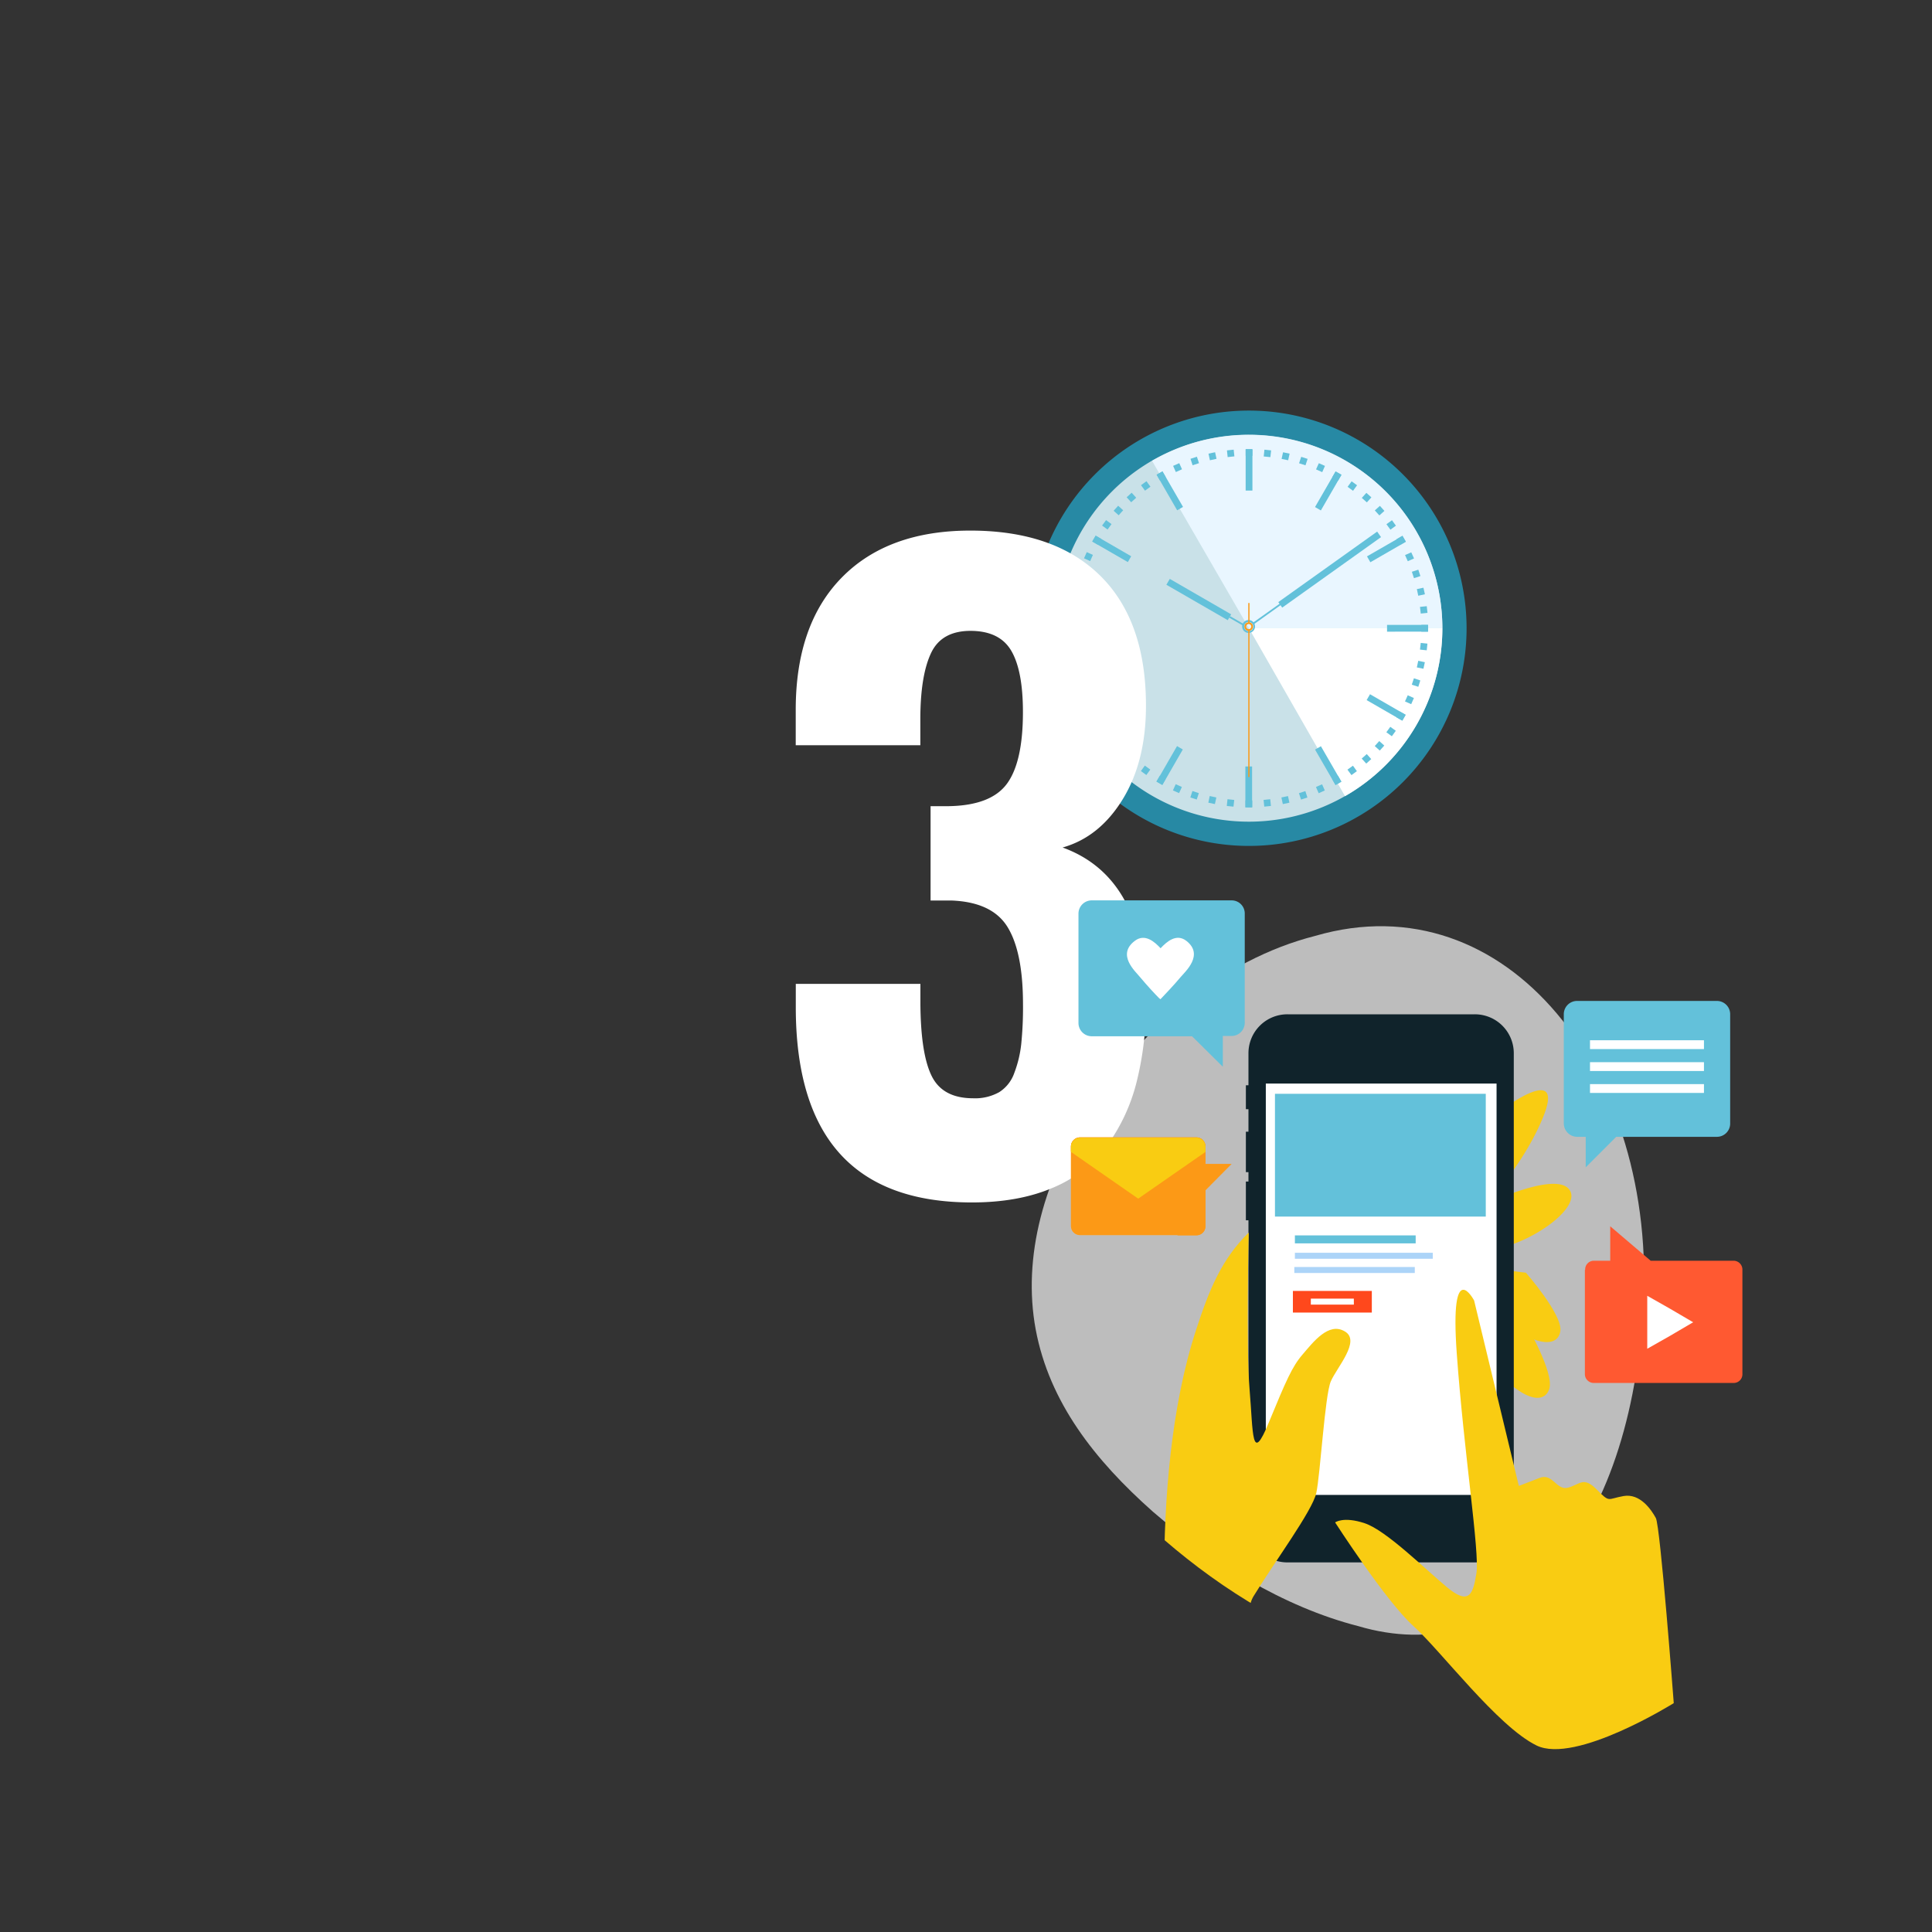 <svg xmlns="http://www.w3.org/2000/svg" xmlns:xlink="http://www.w3.org/1999/xlink" viewBox="0 0 600 600"><rect x="0" y="0" width="600" height="600" fill="#333333" stroke="none"/><defs><style>.cls-1{fill:none;}.cls-2{fill:#2789a4;}.cls-3{fill:#c9e1e8;}.cls-4{fill:#e9f6ff;}.cls-5{fill:#fff;}.cls-6{fill:#63c1da;}.cls-7{fill:#f99b1c;}.cls-8{fill:#89d5da;}.cls-9{fill:#eaeaea;opacity:0.75;}.cls-10{fill:#f9cc12;}.cls-11{fill:#10232b;}.cls-12{fill:#acd4f8;}.cls-13{fill:#ff481c;}.cls-14{clip-path:url(#clip-path);}.cls-15{fill:#fdb350;}.cls-16{fill:#fc9916;}.cls-17{fill:#ff5931;}</style><clipPath id="clip-path"><path class="cls-1" d="M412,299.44c-29.2,7.43-53.61,29-69,51.93-15.48,23.27-21.94,47.95-17.78,70.33,4.25,22.56,18.23,40.43,36.36,56.53,18.23,15.75,40.61,29.64,63.79,35.57,45.29,13.44,83.86-24.51,88.46-98.2C518.47,342.17,471.41,282.1,412,299.44Z"/></clipPath></defs><g id="third_step" data-name="third step"><path class="cls-2" d="M455.46,195.1a67.6,67.6,0,1,1-67.61-67.59h0A67.6,67.6,0,0,1,455.46,195.1Z"/><circle class="cls-2" cx="387.86" cy="195.1" r="62.6"/><path class="cls-3" d="M447.94,195.1A60.09,60.09,0,1,1,387.86,135h0a60.08,60.08,0,0,1,60.08,60.08Z"/><path class="cls-4" d="M447.94,195.11h0a60.1,60.1,0,0,0-90.16-52l30.08,52Z"/><path class="cls-5" d="M387.86,195.11l29.85,52.15a60.07,60.07,0,0,0,30.23-52.15Z"/><rect class="cls-6" x="386.85" y="139.46" width="2.1" height="2.09"/><rect class="cls-6" x="386.85" y="139.62" width="2.1" height="12.73"/><polygon class="cls-6" points="367.4 157.43 365.58 158.48 359.23 147.47 361.04 146.43 367.4 157.43"/><polygon class="cls-6" points="351.3 172.75 350.26 174.56 339.24 168.2 340.3 166.38 351.3 172.75"/><polygon class="cls-6" points="344.92 194 344.92 196.1 332.21 196.1 332.21 194 344.92 194"/><polygon class="cls-6" points="350.21 215.62 351.27 217.43 340.26 223.79 339.2 221.98 350.21 215.62"/><polygon class="cls-6" points="365.54 231.7 367.33 232.76 360.99 243.77 359.18 242.72 365.54 231.7"/><polygon class="cls-6" points="386.76 238.03 388.85 238.03 388.85 250.75 386.76 250.74 386.76 238.03"/><polygon class="cls-6" points="408.4 232.79 410.22 231.75 416.58 242.76 414.76 243.8 408.4 232.79"/><polygon class="cls-6" points="424.42 217.42 425.47 215.6 436.5 221.97 435.45 223.78 424.42 217.42"/><polygon class="cls-6" points="430.76 196.17 430.76 194.06 443.47 194.06 443.46 196.16 430.76 196.17"/><polygon class="cls-6" points="425.58 174.61 424.53 172.79 435.55 166.44 436.59 168.26 425.58 174.61"/><polygon class="cls-6" points="410.21 158.52 408.39 157.47 414.75 146.46 416.57 147.51 410.21 158.52"/><polygon class="cls-6" points="383.35 141.73 381.26 141.95 381.04 139.87 383.13 139.65 383.35 141.73"/><polygon class="cls-6" points="377.8 142.49 375.75 142.94 375.31 140.88 377.36 140.45 377.8 142.49"/><polygon class="cls-6" points="372.36 143.84 370.37 144.49 369.72 142.49 371.71 141.84 372.36 143.84"/><polygon class="cls-6" points="367.08 145.74 365.17 146.6 364.32 144.68 366.23 143.84 367.08 145.74"/><polygon class="cls-6" points="362.04 148.18 360.23 149.23 359.18 147.41 361 146.37 362.04 148.18"/><polygon class="cls-6" points="357.28 151.15 355.59 152.38 354.35 150.68 356.05 149.44 357.28 151.15"/><polygon class="cls-6" points="352.86 154.58 351.3 155.98 349.89 154.43 351.45 153.02 352.86 154.58"/><polygon class="cls-6" points="348.81 158.47 347.41 160.02 345.85 158.62 347.26 157.06 348.81 158.47"/><rect class="cls-6" x="342.68" y="161.93" width="2.1" height="2.1" transform="translate(8.95 343.64) rotate(-53.72)"/><polygon class="cls-6" points="342.05 167.39 341 169.2 339.19 168.15 340.25 166.33 342.05 167.39"/><polygon class="cls-6" points="339.41 172.33 338.56 174.25 336.65 173.39 337.5 171.47 339.41 172.33"/><rect class="cls-6" x="334.93" y="177.14" width="2.09" height="2.09" transform="matrix(0.31, -0.95, 0.95, 0.31, 62.14, 442.08)"/><polygon class="cls-6" points="335.75 182.91 335.31 184.95 333.24 184.51 333.69 182.46 335.75 182.91"/><polygon class="cls-6" points="334.76 188.42 334.53 190.51 332.44 190.28 332.66 188.2 334.76 188.42"/><polygon class="cls-6" points="334.34 194.01 334.34 196.1 332.25 196.1 332.24 194.01 334.34 194.01"/><polygon class="cls-6" points="334.53 199.61 334.74 201.7 332.66 201.91 332.43 199.83 334.53 199.61"/><polygon class="cls-6" points="335.31 205.16 335.74 207.22 333.68 207.64 333.24 205.6 335.31 205.16"/><polygon class="cls-6" points="336.63 210.6 337.28 212.6 335.29 213.24 334.64 211.25 336.63 210.6"/><polygon class="cls-6" points="338.54 215.87 339.39 217.79 337.47 218.63 336.63 216.73 338.54 215.87"/><polygon class="cls-6" points="340.97 220.91 342.02 222.73 340.21 223.78 339.16 221.97 340.97 220.91"/><polygon class="cls-6" points="343.95 225.68 345.17 227.38 343.47 228.6 342.25 226.92 343.95 225.68"/><polygon class="cls-6" points="347.39 230.1 348.77 231.66 347.21 233.07 345.81 231.51 347.39 230.1"/><polygon class="cls-6" points="351.27 234.15 352.82 235.55 351.41 237.1 349.85 235.7 351.27 234.15"/><polygon class="cls-6" points="355.54 237.76 357.24 239 356.01 240.69 354.31 239.46 355.54 237.76"/><polygon class="cls-6" points="360.19 240.9 362 241.95 360.94 243.76 359.12 242.72 360.19 240.9"/><polygon class="cls-6" points="365.13 243.54 367.04 244.4 366.18 246.31 364.26 245.47 365.13 243.54"/><polygon class="cls-6" points="370.32 245.66 372.31 246.31 371.66 248.3 369.67 247.66 370.32 245.66"/><polygon class="cls-6" points="375.69 247.21 377.75 247.66 377.3 249.71 375.26 249.28 375.69 247.21"/><polygon class="cls-6" points="381.21 248.2 383.3 248.43 383.07 250.51 380.99 250.3 381.21 248.2"/><polygon class="cls-6" points="386.8 248.6 388.9 248.61 388.9 250.71 386.8 250.71 386.8 248.6"/><rect class="cls-6" x="392.52" y="248.31" width="2.08" height="2.1" transform="translate(-23.37 41.41) rotate(-5.85)"/><polygon class="cls-6" points="397.95 247.66 400 247.23 400.44 249.28 398.39 249.72 397.95 247.66"/><polygon class="cls-6" points="403.4 246.33 405.39 245.68 406.02 247.67 404.05 248.32 403.4 246.33"/><polygon class="cls-6" points="408.68 244.41 410.58 243.57 411.43 245.48 409.53 246.34 408.68 244.41"/><polygon class="cls-6" points="413.71 241.97 415.53 240.93 416.57 242.75 414.76 243.8 413.71 241.97"/><polygon class="cls-6" points="418.46 239.02 420.17 237.79 421.39 239.49 419.71 240.72 418.46 239.02"/><polygon class="cls-6" points="422.89 235.58 424.46 234.18 425.85 235.74 424.3 237.14 422.89 235.58"/><polygon class="cls-6" points="426.94 231.69 428.34 230.14 429.9 231.54 428.5 233.1 426.94 231.69"/><polygon class="cls-6" points="430.54 227.41 431.77 225.72 433.48 226.95 432.25 228.65 430.54 227.41"/><polygon class="cls-6" points="433.68 222.77 434.74 220.96 436.56 222.01 435.52 223.82 433.68 222.77"/><polygon class="cls-6" points="436.33 217.84 437.19 215.92 439.1 216.78 438.26 218.69 436.33 217.84"/><polygon class="cls-6" points="438.44 212.64 439.1 210.65 441.09 211.31 440.47 213.29 438.44 212.64"/><polygon class="cls-6" points="440.01 207.27 440.45 205.21 442.5 205.65 442.06 207.69 440.01 207.27"/><polygon class="cls-6" points="440.99 201.74 441.22 199.66 443.3 199.88 443.09 201.96 440.99 201.74"/><polygon class="cls-6" points="441.4 196.16 441.4 194.06 443.5 194.06 443.51 196.16 441.4 196.16"/><polygon class="cls-6" points="441.23 190.55 440.99 188.47 443.09 188.26 443.32 190.33 441.23 190.55"/><polygon class="cls-6" points="440.45 185.01 440.02 182.95 442.06 182.52 442.52 184.56 440.45 185.01"/><polygon class="cls-6" points="439.12 179.56 438.47 177.57 440.47 176.92 441.12 178.9 439.12 179.56"/><polygon class="cls-6" points="437.2 174.29 436.35 172.38 438.28 171.53 439.14 173.43 437.2 174.29"/><polygon class="cls-6" points="434.76 169.25 433.71 167.44 435.54 166.38 436.59 168.19 434.76 169.25"/><polygon class="cls-6" points="431.81 164.5 430.57 162.8 432.29 161.56 433.52 163.25 431.81 164.5"/><polygon class="cls-6" points="428.37 160.07 426.96 158.51 428.54 157.1 429.94 158.66 428.37 160.07"/><polygon class="cls-6" points="424.49 156.02 422.92 154.63 424.34 153.06 425.9 154.46 424.49 156.02"/><polygon class="cls-6" points="420.2 152.42 418.51 151.18 419.76 149.48 421.45 150.7 420.2 152.42"/><polygon class="cls-6" points="415.56 149.27 413.75 148.22 414.81 146.4 416.62 147.43 415.56 149.27"/><polygon class="cls-6" points="410.63 146.63 408.71 145.77 409.58 143.85 411.48 144.69 410.63 146.63"/><polygon class="cls-6" points="405.43 144.51 403.44 143.87 404.1 141.87 406.09 142.51 405.43 144.51"/><polygon class="cls-6" points="400.05 142.94 398.01 142.52 398.46 140.46 400.5 140.88 400.05 142.94"/><polygon class="cls-6" points="394.53 141.96 392.46 141.76 392.68 139.65 394.76 139.87 394.53 141.96"/><polygon class="cls-6" points="382.35 190.79 381.29 192.6 362.23 181.6 363.29 179.78 382.35 190.79"/><polygon class="cls-6" points="386.13 194.35 381.75 191.83 382.02 191.35 386.4 193.89 386.13 194.35"/><polygon class="cls-6" points="398.2 188.7 396.99 186.99 427.69 165.09 428.89 166.81 398.2 188.7"/><polygon class="cls-6" points="389.42 193.85 389.1 193.4 398.01 187.06 398.31 187.5 389.42 193.85"/><path class="cls-6" d="M387.81,196.55a2,2,0,1,1,1.95-2h0A2,2,0,0,1,387.81,196.55Zm0-3.38a1.42,1.42,0,1,0,1.41,1.43h0a1.42,1.42,0,0,0-1.41-1.41Z"/><path class="cls-7" d="M387.81,195.93a1.34,1.34,0,1,1,1.33-1.34A1.34,1.34,0,0,1,387.81,195.93Zm0-2.13a.79.79,0,1,0,.78.79A.78.78,0,0,0,387.81,193.8Z"/><rect class="cls-7" x="387.66" y="195.75" width="0.39" height="45.56"/><rect class="cls-7" x="387.66" y="187.27" width="0.39" height="6.27"/><path class="cls-8" d="M410.1,258.33h0l3.19-1.85Z"/><path class="cls-9" d="M408.44,290.65c-29.19,7.43-53.61,29-69,51.93-15.49,23.26-21.94,47.94-17.79,70.33,4.25,22.56,18.23,40.43,36.36,56.53,18.23,15.74,40.61,29.63,63.79,35.56,45.29,13.45,83.87-24.5,88.47-98.2C515,333.37,467.89,273.31,408.44,290.65Z"/><path class="cls-5" d="M301.83,373.43q-54.69,0-54.69-60.67v-7.21h38.7v6.35q.12,15.51,3.54,22.34t12.82,6.84a15.36,15.36,0,0,0,8.11-1.9,11.52,11.52,0,0,0,4.7-6,35.66,35.66,0,0,0,2.14-8.91,112.33,112.33,0,0,0,.55-12.39q0-16.11-4.76-23.92t-17.46-8.3H289v-29.3h5.74q13.06-.24,18-7t4.94-22.22q0-12.81-3.6-19t-12.64-6.22q-9,0-12.26,6.83t-3.36,19.9v8.79h-38.7v-11q0-26.49,14.29-41.07t39.91-14.59q26.13,0,40.35,14t14.22,40.4q0,17.22-7.2,29T330,263.2q25.88,9.39,25.88,47.85a98.13,98.13,0,0,1-3,25.39A57.32,57.32,0,0,1,343.64,356a40.31,40.31,0,0,1-16.85,12.94Q316.23,373.43,301.83,373.43Z"/><path class="cls-10" d="M457.16,351.9c-7.78,6.72-15.3,7.26-24.68,19.91l24.15,8c8.85-9.56,17.79-21.15,22.47-32.56C486.18,330.32,469.11,341.64,457.16,351.9Z"/><path class="cls-10" d="M454.69,377.11s27.86-14.5,32.73-7.6c3.63,5.13-10,15.39-21.76,18.13a106.68,106.68,0,0,1-20.53,2.57Z"/><path class="cls-10" d="M451.68,392.6l22.2,2.65s11.33,12.92,10.71,18.05c-.62,4.86-7.17,6-21.06-5.49-3.18-2.56-25-6.1-25-6.1Z"/><path class="cls-10" d="M452.74,404.72l21.32,6.81s8.67,14.77,7.08,19.81c-1.5,4.69-8.23,4.52-19.64-9.28-2.57-3.1-23.44-10.71-23.44-10.71Z"/><polygon class="cls-11" points="389.13 344.47 389.13 344.47 386.92 344.47 386.92 344.47 386.92 337.04 386.92 337.04 389.13 337.04 389.13 337.04 389.13 344.47"/><polygon class="cls-11" points="389.13 364.02 389.13 364.02 386.92 364.02 386.92 364.02 386.92 351.46 386.92 351.46 389.13 351.46 389.13 351.46 389.13 364.02"/><polygon class="cls-11" points="389.13 378.97 389.13 378.97 386.92 378.97 386.92 378.97 386.92 366.94 386.92 366.94 389.13 366.94 389.13 366.94 389.13 378.97"/><path class="cls-11" d="M399.84,315H458a12.09,12.09,0,0,1,12.12,12.12v146A12.09,12.09,0,0,1,458,485.22H399.84a12.08,12.08,0,0,1-12.12-12.12v-146A12.08,12.08,0,0,1,399.84,315Z"/><path class="cls-11" d="M399.84,316.69h58.21A10.36,10.36,0,0,1,468.4,327h0V473A10.46,10.46,0,0,1,458,483.45H399.84a10.36,10.36,0,0,1-10.35-10.35h0v-146a10.38,10.38,0,0,1,10.35-10.44Z"/><rect class="cls-5" x="393.11" y="336.51" width="71.66" height="127.75"/><rect class="cls-6" x="395.95" y="339.69" width="65.47" height="38.13"/><rect class="cls-5" x="395.95" y="378.35" width="65.47" height="38.13"/><rect class="cls-6" x="402.14" y="383.66" width="37.51" height="2.48"/><rect class="cls-12" x="402.14" y="389.06" width="42.82" height="1.86"/><rect class="cls-12" x="401.96" y="393.48" width="37.42" height="1.86"/><rect class="cls-13" x="401.52" y="400.91" width="24.51" height="6.72"/><rect class="cls-5" x="407.09" y="403.3" width="13.36" height="1.86"/><g class="cls-14"><path class="cls-10" d="M417.62,413.47c-5-3-9.82,3.37-13.09,7.17s-5.13,8.14-10.53,21.23-4.78,3.28-5.93-10.35-.26-48.74-.26-48.74c-8.41,8.22-12.3,17.78-16.28,30-16,48.57-8,117-8,117,1.06,13.53,38-1,38-1,2.21.08-18.76-22.39-12.21-33.09s18.22-26.45,19.46-32,2.66-30.34,4.51-34.68S422.75,416.39,417.62,413.47Z"/></g><path class="cls-10" d="M519.8,528.92s-4.16-54.93-5.57-57.5-4.87-7.7-10-6.81-4.16,2.21-8.32-2S490.69,461,487,462s-4.78-4.69-8.94-3l-6.37,2.47-13.89-57.59s-7.6-14.33-5.39,16.45,7.16,61.76,6.1,68.3-2.3,10-9.2,4.25-18.84-17.61-25.48-19.82-9.2-.26-9.2-.26,15.84,24.59,24.33,32.2,26.1,31.14,38.22,37.07S519.8,528.92,519.8,528.92Z"/><path class="cls-6" d="M485.65,348.89a4.19,4.19,0,0,0,4.07,4.16h2.74v9.47l9.47-9.47h31.32a4.12,4.12,0,0,0,4.07-4.07h0V314.92a4.12,4.12,0,0,0-4.07-4.07H489.72a4.12,4.12,0,0,0-4.07,4.07v34Z"/><rect class="cls-5" x="493.79" y="323.06" width="35.39" height="2.74"/><rect class="cls-5" x="493.79" y="329.87" width="35.39" height="2.74"/><rect class="cls-5" x="493.79" y="336.68" width="35.39" height="2.74"/><path class="cls-6" d="M386.57,317.66a4.11,4.11,0,0,1-4.07,4.07h-2.74v9.56l-9.56-9.47H339a4.12,4.12,0,0,1-4.07-4.07V283.69a4.12,4.12,0,0,1,4.07-4.07H382.5a4.06,4.06,0,0,1,4.07,4.07h0Z"/><path class="cls-5" d="M368.43,292.19c-3.09-2.39-6.1.26-8,2.3-1.86-2-4.87-4.69-8-2.3-5.75,4.33.26,9.55,1.59,11.23,2.3,2.74,4.69,5.31,5.93,6.55l.44.35c1.24-1.33,4-4.16,6.28-6.9C368.08,301.74,374,296.52,368.43,292.19Z"/><path class="cls-15" d="M335.43,353.23h36.1a2.8,2.8,0,0,1,2.83,2.83v24.68a2.8,2.8,0,0,1-2.83,2.83h-36.1a2.8,2.8,0,0,1-2.83-2.83V356.06A2.8,2.8,0,0,1,335.43,353.23Z"/><path class="cls-16" d="M335.43,353.23h36.1a2.8,2.8,0,0,1,2.83,2.83v24.68a2.8,2.8,0,0,1-2.83,2.83h-36.1a2.8,2.8,0,0,1-2.83-2.83V356.06A2.8,2.8,0,0,1,335.43,353.23Z"/><path class="cls-16" d="M371.53,353.23h-36.1a2.85,2.85,0,0,0-2.83,2.83v1.5l33.18,26.1h5.75a2.8,2.8,0,0,0,2.83-2.83h0V356.06a2.8,2.8,0,0,0-2.83-2.83Z"/><path class="cls-10" d="M353.48,372.25l20.88-14.51v-1.59a2.8,2.8,0,0,0-2.83-2.83h-36.1a2.85,2.85,0,0,0-2.83,2.83v1.59Z"/><polygon class="cls-16" points="373.65 361.46 382.5 361.46 373.65 370.39 373.65 361.46"/><path class="cls-17" d="M492.29,394.37a2.7,2.7,0,0,1,2.65-2.84h5.13v-10.7l12.56,10.7h25.84a2.76,2.76,0,0,1,2.65,2.84v32.29a2.7,2.7,0,0,1-2.65,2.83H494.85a2.76,2.76,0,0,1-2.65-2.83h0V394.37Z"/><polygon class="cls-5" points="525.82 410.64 518.74 406.49 511.57 402.42 511.57 410.64 511.57 418.87 518.74 414.8 525.82 410.64"/></g></svg>
